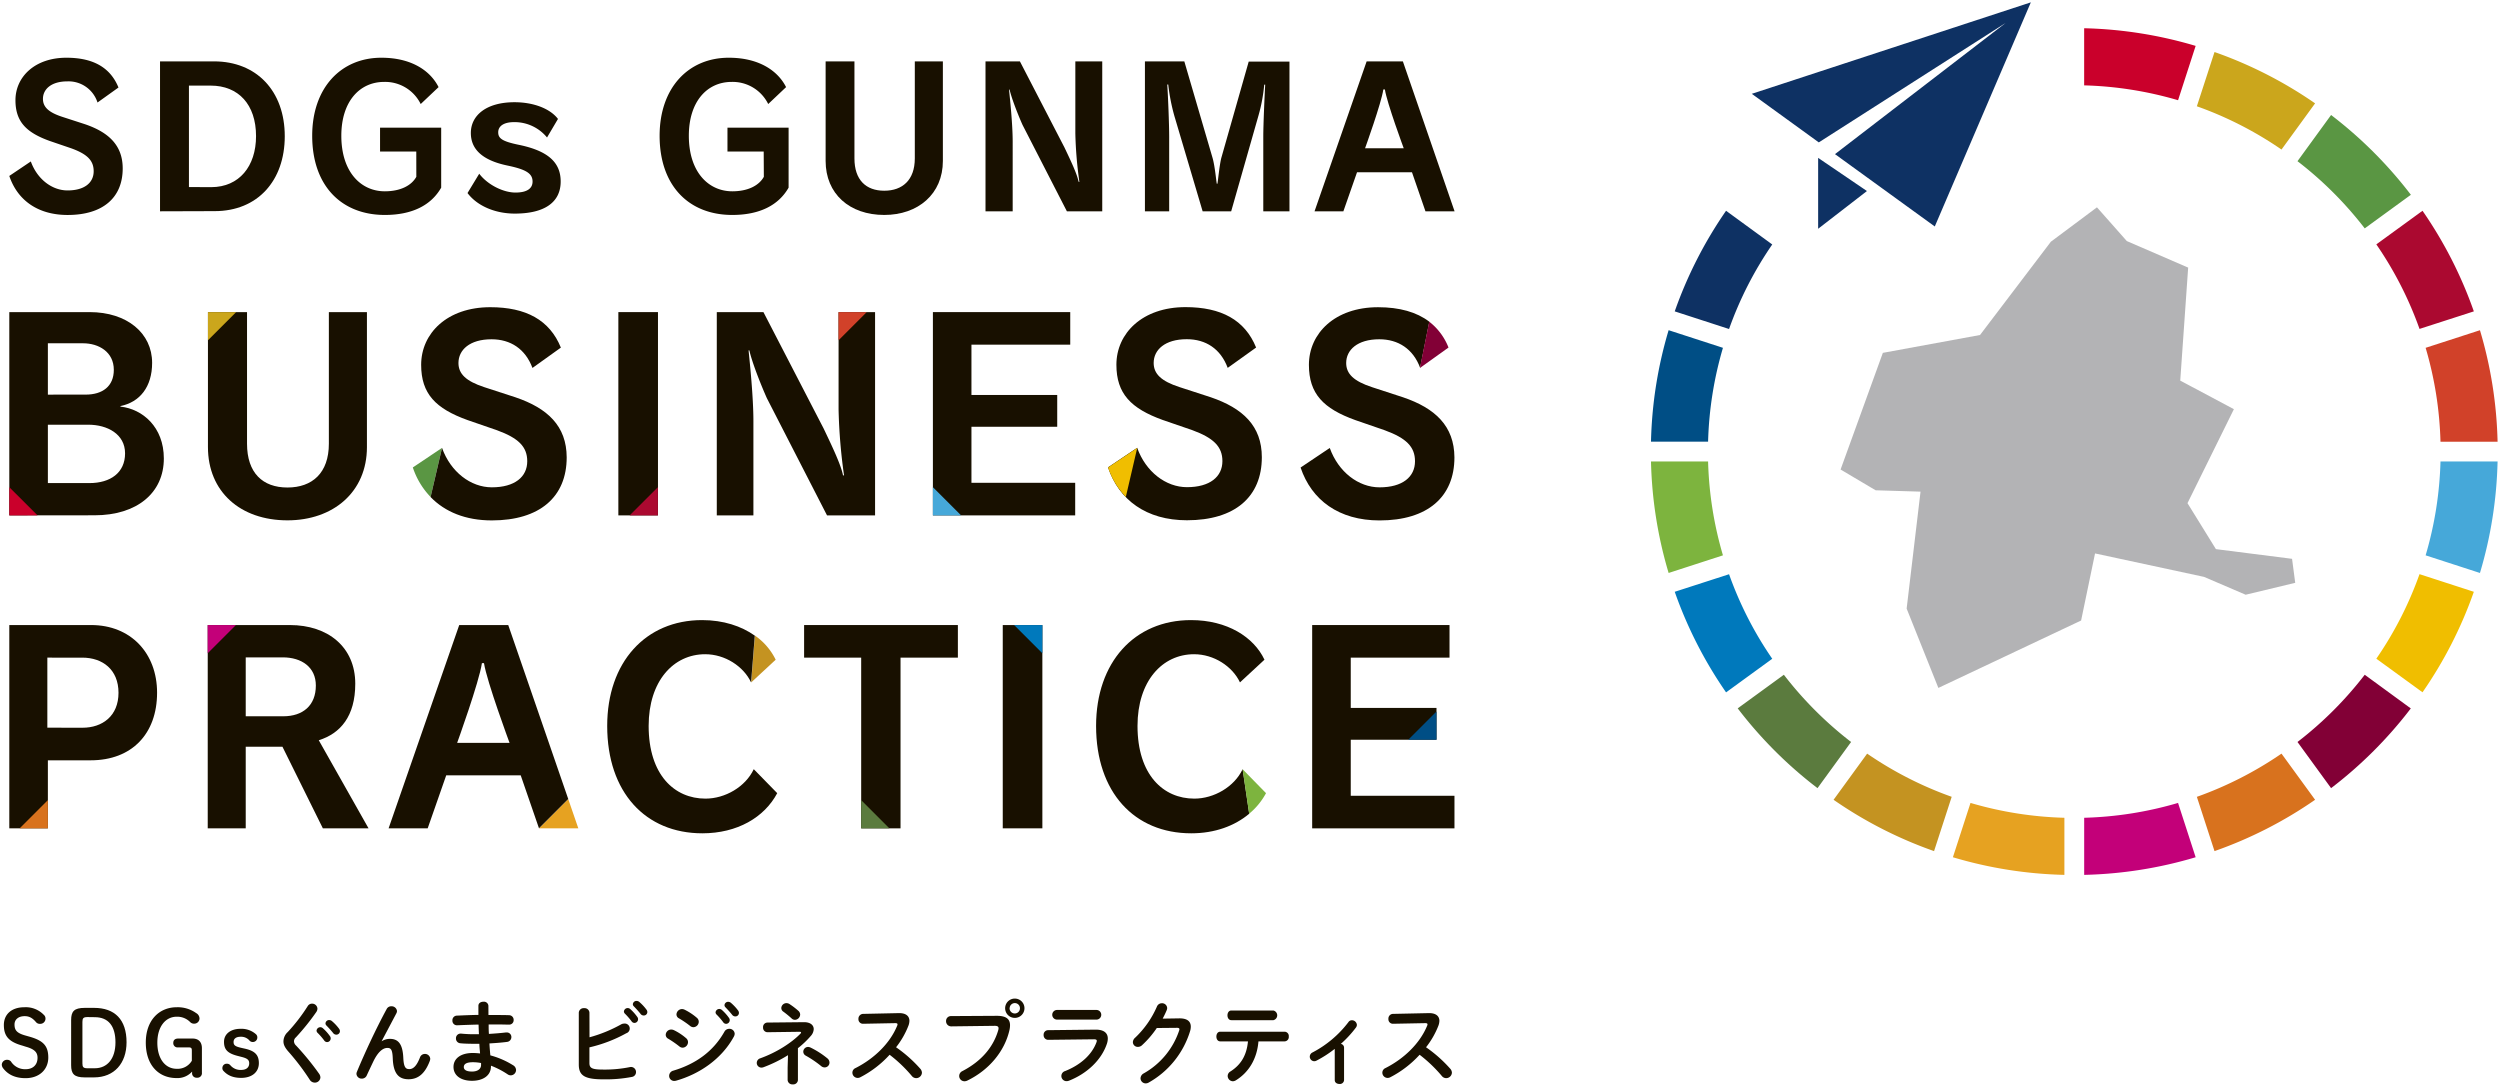 <svg xmlns="http://www.w3.org/2000/svg" viewBox="0 0 1035 449" width="1035" height="449"><path d="M9.26,432.88c-5.68-1.57-7.66-4-7.66-8.52S4.89,417,10.08,417a10.37,10.37,0,0,1,8,3.09,2,2,0,0,1,.75,1.54,2.15,2.15,0,0,1-2.28,2.24,2,2,0,0,1-1.61-.67c-1.61-1.91-3-2.51-4.71-2.51-2.65,0-4.22,1.42-4.22,3.44,0,2.43,1,3.62,4.71,4.63l1.34.38c5.87,1.64,7.93,3.85,7.93,8.7s-3.63,8.52-9.42,8.52c-4.22,0-7.21-1.45-9.19-4a2.64,2.64,0,0,1-.64-1.6,2.14,2.14,0,0,1,2.24-2,2,2,0,0,1,1.57.71,6.87,6.87,0,0,0,6.09,3.18c3,0,4.9-1.83,4.9-4.71,0-2.24-1.2-3.59-4.93-4.63Z" style="fill:#181000"/><path d="M38.94,417.26c8.6,0,13.45,4.86,13.45,14.24,0,8.67-5.08,14.54-13.48,14.54H35.09c-4.41,0-5.64-1.46-5.64-5.05V422.31c0-3.59,1.23-5.05,5.64-5.05Zm-2.73,3.81c-1.72,0-2.09.49-2.09,2v17.19c0,1.5.37,2,2.09,2h3c5.26,0,8.59-4,8.59-10.72s-2.88-10.43-8.59-10.43Z" style="fill:#181000"/><path d="M79.42,435c0-1.08-.22-1.38-1.35-1.38H73.74a1.76,1.76,0,0,1-2-1.87c0-1.19.78-1.79,2-1.79h6c2.54,0,3.85,1.53,3.85,4v10.12a1.87,1.87,0,0,1-2.06,2.09,1.83,1.83,0,0,1-2-2.05v-.49a8.13,8.13,0,0,1-6.46,2.69c-7.25,0-12.71-5.19-12.71-14.68S66.12,417,73.14,417a13.14,13.14,0,0,1,8.07,2.42,2.63,2.63,0,0,1,1.39,2.25,2.17,2.17,0,0,1-2.17,2.13,2.23,2.23,0,0,1-1.76-.72,7.51,7.51,0,0,0-5.53-2.16c-4.52,0-8,4-8,10.76s3.36,10.8,8,10.8a6.84,6.84,0,0,0,6.28-3.33Z" style="fill:#181000"/><path d="M98.68,437.22c-4.44-1.09-5.94-2.65-5.94-5.91s2.77-5.38,6.8-5.38a9,9,0,0,1,6.39,2.21,1.73,1.73,0,0,1,.6,1.42,1.85,1.85,0,0,1-1.87,1.83,1.8,1.8,0,0,1-1.27-.49,4.57,4.57,0,0,0-3.81-1.68c-2.06,0-2.88,1-2.88,2.13,0,1.31.49,1.87,3.36,2.5l1.35.3c4.15.94,5.76,2.62,5.76,6,0,3.63-2.77,6.09-7.33,6.09-3.44,0-5.64-1.08-7.28-2.84a1.6,1.6,0,0,1-.49-1.34,1.76,1.76,0,0,1,1.87-1.68,1.79,1.79,0,0,1,1.42.63,5.48,5.48,0,0,0,4.48,1.94c2.21,0,3.33-1.12,3.33-2.73,0-1.38-.71-2.05-3.25-2.68Z" style="fill:#181000"/><path d="M129.18,415.51a2.19,2.19,0,0,1,2.24,2.09,2.57,2.57,0,0,1-.45,1.34,95.91,95.91,0,0,1-8.48,10.54,2.18,2.18,0,0,0-.78,1.65,2.55,2.55,0,0,0,.89,1.75,112.13,112.13,0,0,1,9.49,11.62,2.83,2.83,0,0,1,.56,1.54,2.27,2.27,0,0,1-2.35,2.16,2.45,2.45,0,0,1-2.09-1.23,96.81,96.81,0,0,0-8.86-11.66c-1.34-1.53-2-2.8-2-4.15a5.33,5.33,0,0,1,1.76-3.88,72.81,72.81,0,0,0,8.29-10.76A2.06,2.06,0,0,1,129.18,415.51Zm1.87,11.17a1.56,1.56,0,0,1,2.61-1,18.92,18.92,0,0,1,2.92,3.25,1.56,1.56,0,0,1,.33,1,1.53,1.53,0,0,1-1.49,1.5,1.5,1.5,0,0,1-1.23-.71,27,27,0,0,0-2.77-3.18A1.34,1.34,0,0,1,131.05,426.68Zm3.7-3a1.5,1.5,0,0,1,1.57-1.38,1.81,1.81,0,0,1,1.12.45,18.21,18.21,0,0,1,2.87,3.06,1.74,1.74,0,0,1,.42,1.12,1.47,1.47,0,0,1-1.5,1.42,1.65,1.65,0,0,1-1.31-.67c-.86-1.09-1.9-2.21-2.76-3.1A1.24,1.24,0,0,1,134.75,423.69Z" style="fill:#181000"/><path d="M158,431.09a6.33,6.33,0,0,1,3.4-1c3.44,0,5.31,2.05,5.57,7.88.19,4.07,1.08,4.64,2.5,4.64,1.69,0,3.1-1.46,4.41-4.86a2.12,2.12,0,0,1,2-1.42,2.16,2.16,0,0,1,2.24,2,3,3,0,0,1-.18.89c-1.95,5.16-4.75,7.59-8.79,7.59-3.88,0-6.27-2.09-6.54-8.48-.14-3.71-.7-4.49-2.23-4.49-2,0-4,1.83-5.84,5.64-.82,1.72-1.9,4-2.72,5.79a2.18,2.18,0,0,1-2,1.28,2.14,2.14,0,0,1-2.25-2,2.42,2.42,0,0,1,.19-.82c3.29-7.92,8-18.05,12.33-26a2.08,2.08,0,0,1,1.91-1.13,2.22,2.22,0,0,1,2.35,1.95,2,2,0,0,1-.22.9L158,431.05Z" style="fill:#181000"/><path d="M202.22,420.22h2.4c2.16,0,4.22,0,6.12.07a1.91,1.91,0,0,1,1.91,2,1.82,1.82,0,0,1-1.91,1.9c-1.45,0-3.06-.07-4.74-.07-1.2,0-2.43,0-3.7,0,0,1.3,0,2.61.11,3.92,2.47-.15,4.86-.34,7-.6h.3a1.87,1.87,0,0,1,2,1.91,2,2,0,0,1-1.84,2c-2.27.3-4.74.48-7.24.63.07,1.65.22,3.29.37,4.94a34.25,34.25,0,0,1,9.38,4.07,2.38,2.38,0,0,1,1.27,2,2.23,2.23,0,0,1-2.2,2.2,2.17,2.17,0,0,1-1.27-.41,34.9,34.9,0,0,0-6.92-3.59v.26c0,4-3.51,6-7.85,6-4.74,0-7.66-2.28-7.66-5.75,0-3.25,2.7-5.76,8-5.76a28.31,28.31,0,0,1,3,.19c-.11-1.34-.26-2.69-.29-4H196.4c-2.25,0-4.53-.07-5.83-.22a1.94,1.94,0,0,1-1.8-2,1.9,1.9,0,0,1,1.87-2h.26a51.47,51.47,0,0,0,5.38.26h2c-.07-1.35-.11-2.66-.15-4-3.17.07-6.28.19-8.89.3a1.87,1.87,0,0,1-1.94-2,1.89,1.89,0,0,1,1.87-2c2.61-.11,5.71-.26,8.89-.3v-3.77c0-1.13,1-1.69,2.09-1.69a1.84,1.84,0,0,1,2.05,1.69Zm-3.06,20.7v-.83a17.71,17.71,0,0,0-3.36-.33c-2.92,0-3.78.89-3.78,2s1,1.86,3.4,1.86S199.16,442.49,199.16,440.92Z" style="fill:#181000"/><path d="M244.06,429.44a58,58,0,0,0,13-5.3,2.59,2.59,0,0,1,1.27-.37,2.06,2.06,0,0,1,.94,4,58.71,58.71,0,0,1-15.25,5.84v6.5c0,2.13,1.16,2.69,5.64,2.69a51.67,51.67,0,0,0,11-1,2.7,2.7,0,0,1,.56-.08,2.09,2.09,0,0,1,2.09,2.13,2,2,0,0,1-1.72,2,57.27,57.27,0,0,1-11.69,1c-7.77,0-10.28-1.49-10.28-6.13V419.24a2,2,0,0,1,2.21-1.86,2,2,0,0,1,2.2,1.86Zm14.24-10.68a1.56,1.56,0,0,1,1.57-1.42,1.58,1.58,0,0,1,1.05.41,19.29,19.29,0,0,1,2.91,3.25,1.55,1.55,0,0,1,.33,1,1.51,1.51,0,0,1-1.49,1.49,1.47,1.47,0,0,1-1.23-.71,27.65,27.65,0,0,0-2.77-3.17A1.34,1.34,0,0,1,258.3,418.76Zm3.7-3a1.5,1.5,0,0,1,1.57-1.38,1.77,1.77,0,0,1,1.12.44,19.08,19.08,0,0,1,2.87,3.07A1.74,1.74,0,0,1,268,419a1.46,1.46,0,0,1-1.5,1.42,1.65,1.65,0,0,1-1.31-.67c-.85-1.09-1.9-2.21-2.76-3.11A1.2,1.2,0,0,1,262,415.77Z" style="fill:#181000"/><path d="M284.06,429.82a2.13,2.13,0,0,1,.78,1.64,2.33,2.33,0,0,1-2.2,2.28,2.13,2.13,0,0,1-1.38-.52,42.27,42.27,0,0,0-4.6-3.18,1.85,1.85,0,0,1-1.05-1.64,2.27,2.27,0,0,1,2.28-2.17,2.64,2.64,0,0,1,1.12.26A22.65,22.65,0,0,1,284.06,429.82Zm17.86-3.89a2.16,2.16,0,0,1,2.24,2,2.62,2.62,0,0,1-.33,1.2c-5,9.23-14.16,15.5-23.92,18.27a3.25,3.25,0,0,1-.78.11,2.08,2.08,0,0,1-2.1-2.13,2.24,2.24,0,0,1,1.72-2.13c9.23-2.76,16.52-7.88,21.19-16.18A2.24,2.24,0,0,1,301.92,425.93Zm-13.42-4.56a2.14,2.14,0,0,1,.79,1.65,2.29,2.29,0,0,1-2.2,2.24,2.14,2.14,0,0,1-1.39-.53,40.62,40.62,0,0,0-4.59-3.13,1.82,1.82,0,0,1-1.05-1.65,2.33,2.33,0,0,1,2.32-2.2,2.61,2.61,0,0,1,1.12.3A24,24,0,0,1,288.5,421.37Zm7.74-2.24a1.56,1.56,0,0,1,1.57-1.42,1.61,1.61,0,0,1,1.05.41,18.82,18.82,0,0,1,2.91,3.25,1.6,1.6,0,0,1,.34,1,1.53,1.53,0,0,1-1.5,1.5,1.5,1.5,0,0,1-1.23-.71,27,27,0,0,0-2.76-3.18A1.3,1.3,0,0,1,296.24,419.13Zm3.7-3a1.5,1.5,0,0,1,1.57-1.38,1.79,1.79,0,0,1,1.12.45,19.09,19.09,0,0,1,2.88,3.06,1.75,1.75,0,0,1,.41,1.12,1.46,1.46,0,0,1-1.5,1.42,1.62,1.62,0,0,1-1.31-.67c-.85-1.08-1.9-2.21-2.76-3.1A1.24,1.24,0,0,1,299.94,416.14Z" style="fill:#181000"/><path d="M326.23,436.84a55.58,55.58,0,0,1-10.17,5,2.52,2.52,0,0,1-.86.15,1.94,1.94,0,0,1-1.9-1.94,2,2,0,0,1,1.45-1.91c6.84-2.46,13-6.46,16.63-10.2a.76.76,0,0,0,.26-.48c0-.19-.22-.3-.67-.3l-13.19.18a1.85,1.85,0,0,1-1.87-2,1.83,1.83,0,0,1,1.83-2l15.14-.16c2.57,0,4,1.2,4,2.88a4.46,4.46,0,0,1-1.23,2.84,37.62,37.62,0,0,1-5.31,5.05v13.19a1.91,1.91,0,0,1-2.13,1.79,1.93,1.93,0,0,1-2.13-1.79V442Zm-2.77-19.54a2.13,2.13,0,0,1,2.13-2,2.33,2.33,0,0,1,1.31.41,30.86,30.86,0,0,1,3.62,2.77,2.15,2.15,0,0,1,.75,1.57,2.27,2.27,0,0,1-2.17,2.16,2,2,0,0,1-1.34-.55,40.53,40.53,0,0,0-3.48-2.85A1.81,1.81,0,0,1,323.46,417.3Zm19.06,20.85a2.27,2.27,0,0,1,.89,1.76,2,2,0,0,1-2,2,2.21,2.21,0,0,1-1.45-.55,44,44,0,0,0-6.4-4.34,1.86,1.86,0,0,1-1-1.64,2,2,0,0,1,1.94-1.95,2.44,2.44,0,0,1,1,.23A35.34,35.34,0,0,1,342.52,438.15Z" style="fill:#181000"/><path d="M372.1,419.43h.22c2.77,0,4.18,1.27,4.18,3.21a6,6,0,0,1-.41,2,34.63,34.63,0,0,1-5.12,8.93,55.33,55.33,0,0,1,10,8.86,2.64,2.64,0,0,1,.71,1.68,2.38,2.38,0,0,1-2.39,2.24,2.34,2.34,0,0,1-1.8-.9,57.39,57.39,0,0,0-9.19-8.78A43,43,0,0,1,356.14,446a2.37,2.37,0,0,1-1.08.26,2.19,2.19,0,0,1-2.17-2.17,2.07,2.07,0,0,1,1.27-1.9c7.77-3.92,14.31-10.28,17.26-17.52a1.45,1.45,0,0,0,.15-.6c0-.34-.3-.49-.93-.49l-13.38.26a1.87,1.87,0,0,1-1.87-2,2,2,0,0,1,1.83-2.09Z" style="fill:#181000"/><path d="M412.69,420.55c3.93,0,5.46,1.38,5.46,3.89a9.07,9.07,0,0,1-.26,2.13c-2.06,8.85-8.56,16.48-17.38,20.77a2.64,2.64,0,0,1-1.23.3,2.17,2.17,0,0,1-2.17-2.2,2.23,2.23,0,0,1,1.31-2c8.26-4.3,12.93-10.28,14.87-17a2.77,2.77,0,0,0,.11-.75c0-.7-.48-1-1.57-1l-18,.23a2.12,2.12,0,0,1-2.16-2.21,2,2,0,0,1,2-2.05Zm11.44-3.14a4,4,0,1,1-4-4A4,4,0,0,1,424.13,417.41Zm-6.17,0a2.17,2.17,0,0,0,2.17,2.17,2.14,2.14,0,0,0,2.13-2.17,2.11,2.11,0,0,0-2.13-2.13A2.14,2.14,0,0,0,418,417.41Z" style="fill:#181000"/><path d="M453.63,426.27c3.43,0,5,1.42,5,3.7a6.82,6.82,0,0,1-.37,2.13c-2.32,6.91-8.41,12.44-15.73,15.32a3,3,0,0,1-.94.18,2.13,2.13,0,0,1-.63-4.18c6.54-2.62,11.06-6.84,12.92-11.77a2.21,2.21,0,0,0,.19-.75c0-.45-.37-.63-1.19-.63l-18.91.22a1.9,1.9,0,0,1-1.91-2,1.86,1.86,0,0,1,1.84-2Zm.29-8.15a2,2,0,0,1,0,4H437.63a2,2,0,0,1,0-4Z" style="fill:#181000"/><path d="M488.32,421.6c3.1,0,4.67,1.19,4.67,3.44a6.54,6.54,0,0,1-.34,2,36.74,36.74,0,0,1-17.11,21.15,2.37,2.37,0,0,1-1.23.33,2.13,2.13,0,0,1-2.13-2.13,2.4,2.4,0,0,1,1.31-2,32,32,0,0,0,14.68-17.75,1.52,1.52,0,0,0,.11-.52c0-.41-.3-.6-1-.6l-8.37.08a39.75,39.75,0,0,1-6.09,7.1,2.48,2.48,0,0,1-1.72.71,2,2,0,0,1-2.09-2,2.57,2.57,0,0,1,.94-1.8,39.27,39.27,0,0,0,9-12.85,2.2,2.2,0,0,1,2.05-1.42,2.1,2.1,0,0,1,2.21,2,2.63,2.63,0,0,1-.19.86,38.43,38.43,0,0,1-1.68,3.51Z" style="fill:#181000"/><path d="M521,431.13c-.6,7.32-4.08,12.92-9.45,16.18a2.48,2.48,0,0,1-1.16.33,2.21,2.21,0,0,1-2.13-2.2,2.16,2.16,0,0,1,1.12-1.84c4.33-2.76,6.72-6.61,7.28-12.47H505.18c-1.08,0-1.6-1-1.6-2s.52-2,1.6-2H531.9a1.78,1.78,0,0,1,1.65,2,1.8,1.8,0,0,1-1.65,2Zm6.2-12.78a2.06,2.06,0,0,1,0,4H509.78c-1.08,0-1.61-1-1.61-2s.53-2,1.61-2Z" style="fill:#181000"/><path d="M552.58,434.23a47,47,0,0,1-7.51,4.85,2,2,0,0,1-1,.27,1.9,1.9,0,0,1-1.82-1.91,1.92,1.92,0,0,1,1.12-1.72,44.38,44.38,0,0,0,14.87-12.55,1.71,1.71,0,0,1,1.45-.79,2.07,2.07,0,0,1,2.06,1.91,1.87,1.87,0,0,1-.37,1.08,44.62,44.62,0,0,1-6.28,6.8,1.57,1.57,0,0,1,1.34,1.54v13.45a1.71,1.71,0,0,1-1.9,1.6c-1,0-1.95-.52-1.95-1.6Z" style="fill:#181000"/><path d="M591.5,419.43h.22c2.77,0,4.19,1.27,4.19,3.21a6.3,6.3,0,0,1-.41,2,34.92,34.92,0,0,1-5.12,8.93,55.6,55.6,0,0,1,10,8.86,2.59,2.59,0,0,1,.71,1.68,2.38,2.38,0,0,1-2.39,2.24,2.3,2.3,0,0,1-1.79-.9,58.25,58.25,0,0,0-9.19-8.78A43.07,43.07,0,0,1,575.54,446a2.34,2.34,0,0,1-1.08.26,2.19,2.19,0,0,1-2.17-2.17,2.09,2.09,0,0,1,1.27-1.9c7.77-3.92,14.31-10.28,17.27-17.52a1.45,1.45,0,0,0,.15-.6c0-.34-.3-.49-.94-.49l-13.38.26a1.86,1.86,0,0,1-1.86-2,1.94,1.94,0,0,1,1.83-2.09Z" style="fill:#181000"/><path d="M20.56,58.35c-9.71-3.5-14.16-8-14.16-16.87,0-9.63,8-17.58,21.08-17.58,10.9,0,18.14,3.9,21.57,12.33l-8.68,6.21a12.59,12.59,0,0,0-12.49-8.75c-6.69,0-10.1,3.26-10.1,7.24,0,3.34,2.3,5.56,7.87,7.4l9.55,3.1c9.79,3.34,15.6,8.75,15.6,18.3C50.8,81.83,42.6,89,28,89,15.55,89,7.19,82.78,3.85,72.84l8.91-6c2.63,7.32,8.76,12,15.2,12,7,0,10.82-3.18,10.82-7.95,0-4.46-2.7-7.09-9.23-9.47Z" style="fill:#181000"/><path d="M66.25,87.48V25.41H88.61c17.59,0,29.28,12.25,29.28,31,0,18.46-11.29,31-29,31Zm21.25-10C99,77.45,106,68.86,106,56.36c0-13.13-7.32-20.92-18.78-20.92h-9v42Z" style="fill:#181000"/><path d="M172.34,62.73h-15V52.86h25.31V77.69c-4.22,7.4-12.18,11.3-23.32,11.3-18,0-30.08-12.1-30.08-32.78,0-19.82,11.86-32.31,28.65-32.31C170,23.9,178,29,181.57,36.07l-7.4,7a16.4,16.4,0,0,0-15.12-9.16c-10.18,0-17.74,8.12-17.74,22.29,0,15.11,8.19,23,18,23,6.37,0,11-2.31,13.05-6Z" style="fill:#181000"/><path d="M226.47,56.92a17.38,17.38,0,0,0-13.61-6.36c-4.45,0-6.6,1.75-6.6,4.21s1.51,3.74,8.51,5.18c11.94,2.46,17.35,7.16,17.35,15.19,0,8.52-6.53,13.29-19,13.29-8,0-15.52-3.1-19.57-8.51l4.85-8c3.5,4.62,10,7.8,15,7.8,4.85,0,7.08-1.75,7.08-4.54,0-3.34-2.63-5-10.19-6.6-10.9-2.23-15.36-7-15.36-13.53,0-7.32,6.45-12.73,18.07-12.73,8,0,14.8,2.71,18,6.92Z" style="fill:#181000"/><path d="M316.17,62.73h-15V52.86h25.31V77.69c-4.22,7.4-12.18,11.3-23.32,11.3-18,0-30.08-12.1-30.08-32.78,0-19.82,11.86-32.31,28.65-32.31,12.09,0,20.13,5.09,23.71,12.17l-7.4,7a16.41,16.41,0,0,0-15.12-9.16c-10.19,0-17.74,8.12-17.74,22.29,0,15.11,8.19,23,18,23,6.36,0,11-2.31,13.05-6Z" style="fill:#181000"/><path d="M378.73,25.41h11.62V66.63c0,13.69-10.26,22.36-24.27,22.36-14.4,0-24.27-8.75-24.27-22.36V25.41h11.93V65.59c0,8.92,4.78,13.37,12.34,13.37s12.65-4.45,12.65-13.37Z" style="fill:#181000"/><path d="M441.69,87.48,423.31,51.67c-1.91-4.3-4.54-11-5.33-14.57h-.24c.4,3.9,1.51,14.33,1.51,21.57V87.48H408V25.41h14.24L440.66,61c2.54,5.33,5.25,11,5.88,14.24l.33.08a167.68,167.68,0,0,1-1.68-20.13V25.41h11.14V87.48Z" style="fill:#181000"/><path d="M523,87.48V56.6c0-5.09.55-17.11.79-21.56h-.4a68.45,68.45,0,0,1-2.38,12.81l-11.3,39.63H497.89L486.19,48a81.15,81.15,0,0,1-2.54-13h-.4c.31,4.77.79,16.23.79,21.8V87.48H474V25.41h16.31l11.7,40c1,3.5,1.51,9.7,1.75,10.66H504c.24-.88.79-7.25,1.59-10.58l11.38-40h16.87V87.48Z" style="fill:#181000"/><path d="M590.14,87.48l-5.58-16.16H561.81l-5.65,16.16H544.22l21.57-62.07h15l21.4,62.07Zm-9-26.11s-6.93-18.69-7.8-24.34h-.64c-.8,5.65-7.56,24.34-7.56,24.34Z" style="fill:#181000"/><path d="M3.85,213.37V129.21H37.08c15.54,0,25.9,8.74,25.9,21,0,9.93-5.07,16.29-13.16,17.91l.1.22c9.07,1,17.91,8.41,17.91,21.47,0,14.24-11.11,23.52-28.7,23.52Zm31.61-50c7,0,11.66-3.45,11.66-10.25,0-7.44-6.26-11-12.74-11H19.82v21.26ZM37,200c8.74,0,14.78-4.31,14.78-12.3s-7.34-11.87-15.22-11.87H19.82V200Z" style="fill:#181000"/><path d="M136.15,129.21h15.76V185.1c0,18.56-13.92,30.32-32.91,30.32-19.53,0-32.91-11.87-32.91-30.32V129.21h16.18V183.7c0,12.09,6.47,18.13,16.73,18.13s17.15-6,17.15-18.13Z" style="fill:#181000"/><path d="M256,213.37V129.21h16.4v84.16Z" style="fill:#181000"/><path d="M342.39,213.37l-24.92-48.55c-2.59-5.83-6.16-14.9-7.23-19.75h-.33c.54,5.29,2,19.42,2,29.24v39.06H296.75V129.21h19.31L341,177.44c3.45,7.23,7.12,14.89,8,19.31l.44.11a226.91,226.91,0,0,1-2.27-27.3V129.21h15.11v84.16Z" style="fill:#181000"/><path d="M386.22,213.37V129.21h56.86v13.48h-40.9v20.83h35.51v13.16H402.18v23.2h42.95v13.49Z" style="fill:#181000"/><path d="M481.4,173.88c-13.17-4.75-19.21-10.9-19.21-22.88,0-13.05,10.79-23.85,28.6-23.85,14.78,0,24.6,5.29,29.24,16.73l-11.76,8.42c-2.92-7.88-9.07-11.87-16.94-11.87-9.07,0-13.71,4.42-13.71,9.82,0,4.53,3.13,7.55,10.68,10l12.95,4.21c13.27,4.53,21.15,11.87,21.15,24.82,0,16.4-11.11,26.11-31,26.11-16.83,0-28.16-8.41-32.69-21.9l12.08-8.1c3.56,9.93,11.87,16.3,20.61,16.3,9.5,0,14.68-4.32,14.68-10.79,0-6-3.67-9.6-12.52-12.84Z" style="fill:#181000"/><path d="M3.85,342.94V258.77H37.73c16.4,0,27.3,11.65,27.3,28,0,16.94-10.36,28-27.51,28H19.82v28.17Zm30.32-41.66c8.2,0,14.89-4.85,14.89-14.46s-6.58-14.56-15-14.56H19.6v29Z" style="fill:#181000"/><path d="M133.67,342.94l-16.73-33.78H101.73v33.78H86V258.77h34c15.86,0,27.08,9.17,27.08,24.28,0,13.49-6.15,20.61-15.11,23.41l20.61,36.48Zm-16.4-46.4c8.09,0,13.49-4.43,13.49-12.74,0-7.55-5.83-11.65-13.71-11.65H101.73v24.39Z" style="fill:#181000"/><path d="M356.53,342.94V272.26H332.9V258.77h63.66v13.49H372.82v70.68Z" style="fill:#181000"/><path d="M415.14,342.94V258.77h16.4v84.17Z" style="fill:#181000"/><path d="M543.24,342.94V258.77H600.1v13.49H559.21v20.82h35.5v13.17h-35.5v23.2h42.94v13.49Z" style="fill:#181000"/><polygon points="15.54 213.37 3.85 213.37 3.85 201.69 15.54 213.37" style="fill:#ca002b"/><polygon points="368.21 342.94 356.53 342.94 356.53 331.25 368.21 342.94" style="fill:#5b7b3e"/><polygon points="419.85 258.77 431.54 258.77 431.54 270.45 419.85 258.77" style="fill:#0079bc"/><polygon points="397.9 213.37 386.22 213.37 386.22 201.69 397.9 213.37" style="fill:#46a8d9"/><polygon points="594.71 294.56 594.71 306.25 583.02 306.25 594.71 294.56" style="fill:#004e85"/><polygon points="272.36 201.69 272.36 213.37 260.67 213.37 272.36 201.69" style="fill:#ab0930"/><polygon points="19.82 331.25 19.82 342.94 8.13 342.94 19.82 331.25" style="fill:#d8721e"/><polygon points="235.25 330.81 223.14 342.94 239.43 342.94 235.25 330.81" style="fill:#e6a221"/><polygon points="86.09 140.89 86.09 129.21 97.77 129.21 86.09 140.89" style="fill:#cba61c"/><polygon points="85.98 270.45 85.98 258.77 97.66 258.77 85.98 270.45" style="fill:#c30079"/><polygon points="347.14 140.89 347.14 129.21 358.82 129.21 347.14 140.89" style="fill:#d14129"/><path d="M170.91,193.52a32,32,0,0,0,7.35,12.22L183,185.42Z" style="fill:#5a9643"/><path d="M458.74,193.52a32,32,0,0,0,7.35,12.22l4.73-20.32Z" style="fill:#f0be00"/><polygon points="587.91 152.3 599.67 143.88 587.91 152.3 587.91 152.3"/><path d="M580.9,164.49,568,160.28c-7.55-2.48-10.68-5.5-10.68-10,0-5.4,4.64-9.82,13.71-9.82,7.84,0,14,4,16.89,11.78l3.82-19.05c-5.25-4-12.33-6-21.25-6-17.81,0-28.6,10.8-28.6,23.85,0,12,6,18.13,19.21,22.88l12.19,4.21c8.85,3.24,12.52,6.8,12.52,12.84,0,6.47-5.18,10.79-14.68,10.79-8.74,0-17.05-6.37-20.61-16.3l-12.08,8.1c4.53,13.49,15.86,21.9,32.69,21.9,19.86,0,31-9.71,31-26.11C602.05,176.36,594.17,169,580.9,164.49Z" style="fill:#181000"/><path d="M587.85,152.35l.06,0a.36.36,0,0,0,0-.09Z" style="fill:#f0be00"/><path d="M587.91,152.3l11.77-8.42a25.09,25.09,0,0,0-8-10.72l-3.82,19.05A.36.36,0,0,1,587.91,152.3Z" style="fill:#820036"/><path d="M213.42,164.49l-12.94-4.21c-7.56-2.48-10.68-5.5-10.68-10,0-5.4,4.63-9.82,13.7-9.82,7.87,0,14,4,16.94,11.87l11.76-8.42c-4.64-11.44-14.46-16.73-29.24-16.73-17.81,0-28.6,10.8-28.6,23.85,0,12,6,18.13,19.21,22.88l12.19,4.21c8.85,3.24,12.52,6.8,12.52,12.84,0,6.47-5.18,10.79-14.67,10.79-8.74,0-17.05-6.37-20.61-16.3l-4.74,20.32c5.93,6.13,14.47,9.68,25.35,9.68,19.85,0,31-9.71,31-26.11C234.57,176.36,226.7,169,213.42,164.49Z" style="fill:#181000"/><path d="M321.13,273.12a26,26,0,0,0-8.61-10L311,282.51Z" style="fill:#c49321"/><path d="M312.06,318.44c-3.45,7.34-11.87,12.19-20,12.19-12.84,0-23.52-9.82-23.52-30.1,0-18.56,10.25-29.68,23.41-29.68,8.2,0,15.86,5,19,11.66l1.53-19.36c-5.54-3.94-13-6.43-21.82-6.43-23.42,0-39.28,17.48-39.28,43.81,0,27.51,15.86,44.46,39.39,44.46,14.45,0,25.68-6.59,31-16.62Z" style="fill:#181000"/><path d="M494.45,330.63c-12.84,0-23.52-9.82-23.52-30.1,0-18.56,10.25-29.68,23.42-29.68,8.2,0,15.86,5,19,11.66l10.14-9.39c-4.42-9.39-15.43-16.4-30.43-16.4-23.41,0-39.28,17.48-39.28,43.81,0,27.51,15.87,44.46,39.39,44.46,9.77,0,18-3.06,24-8.1l-2.72-18.45C511,325.78,502.55,330.63,494.45,330.63Z" style="fill:#181000"/><path d="M524.13,328.37l-9.71-9.93,2.72,18.45A28.71,28.71,0,0,0,524.13,328.37Z" style="fill:#7db43e"/><path d="M901.72,41.49,909,19a175.47,175.47,0,0,0-46.16-7.31V35.34A152.1,152.1,0,0,1,901.72,41.49Z" style="fill:#ca002b"/><path d="M714.59,87.26a174.89,174.89,0,0,0-21.25,41.65l22.49,7.3a150.45,150.45,0,0,1,17.88-35Z" style="fill:#0e3163"/><path d="M1010.36,191.05a151,151,0,0,1-6.15,38.86l22.49,7.3a174.91,174.91,0,0,0,7.3-46.16Z" style="fill:#46a8d9"/><path d="M1024.17,128.91a174.52,174.52,0,0,0-21.25-41.65L983.8,101.17a150.64,150.64,0,0,1,17.88,35Z" style="fill:#ab0930"/><path d="M1004.21,144a151,151,0,0,1,6.15,38.87H1034a174.79,174.79,0,0,0-7.3-46.16Z" style="fill:#d14129"/><path d="M965.07,47.61,951.16,66.73A152.39,152.39,0,0,1,979,94.55L998.1,80.64A176,176,0,0,0,965.07,47.61Z" style="fill:#5a9643"/><path d="M944.54,61.91l13.91-19.12a174.64,174.64,0,0,0-41.64-21.25L909.5,44A151.07,151.07,0,0,1,944.54,61.91Z" style="fill:#cba61c"/><path d="M713.3,229.91a151.39,151.39,0,0,1-6.15-38.86H683.51a174.91,174.91,0,0,0,7.3,46.16Z" style="fill:#7db43e"/><path d="M909.5,329.89l7.31,22.47a174.09,174.09,0,0,0,41.64-21.25L944.54,312A151.85,151.85,0,0,1,909.5,329.89Z" style="fill:#d8721e"/><path d="M690.81,136.7a174.79,174.79,0,0,0-7.3,46.16h23.64A151.53,151.53,0,0,1,713.3,144Z" style="fill:#004e85"/><path d="M1001.68,237.7a150.38,150.38,0,0,1-17.88,35l19.12,13.91A174.09,174.09,0,0,0,1024.17,245Z" style="fill:#f0be00"/><path d="M862.85,338.56V362.2A175,175,0,0,0,909,354.9l-7.29-22.49A151.53,151.53,0,0,1,862.85,338.56Z" style="fill:#c30079"/><path d="M951.16,307.18l13.91,19.11a175.41,175.41,0,0,0,33-33L979,279.35A152.45,152.45,0,0,1,951.16,307.18Z" style="fill:#820036"/><path d="M733.71,272.73a150.38,150.38,0,0,1-17.88-35L693.34,245a174.82,174.82,0,0,0,21.25,41.64Z" style="fill:#0079bc"/><path d="M854.66,362.2V338.56a151.67,151.67,0,0,1-38.87-6.15L808.5,354.9A175,175,0,0,0,854.66,362.2Z" style="fill:#e6a221"/><path d="M752.45,326.29l13.9-19.11a152.76,152.76,0,0,1-27.83-27.83l-19.11,13.91A175.47,175.47,0,0,0,752.45,326.29Z" style="fill:#5b7b3e"/><path d="M800.7,352.36,808,329.88A151.42,151.42,0,0,1,773,312l-13.9,19.11A174,174,0,0,0,800.7,352.36Z" style="fill:#c49321"/><polygon points="752.71 94.71 772.91 79.09 752.71 65.36 752.71 94.71" style="fill:#0e3163"/><polygon points="725.24 38.84 752.98 58.95 830.35 9.49 759.68 63.81 801 93.76 840.77 0.97 725.24 38.84" style="fill:#0e3163"/><polygon points="868.14 85.83 849.06 100.07 819.73 138.69 779.5 146.08 762 194.38 776.51 202.98 795.1 203.54 789.35 251.96 802.48 284.8 861.58 256.89 867.35 229.12 912.47 238.83 929.7 246.22 950.22 241.29 948.91 231.35 917.39 227.34 905.62 208.31 924.83 169.4 902.62 157.57 905.9 110.79 880.5 99.8 868.14 85.83" style="fill:#b3b3b5"/><path d="M210.41,258.77H190.12l-29.24,84.17h16.18L184.73,321h30.85l7.56,21.91,12.11-12.13Zm-21.15,48.77s9.17-25.35,10.25-33h.86c1.19,7.67,10.58,33,10.58,33Z" style="fill:#181000"/></svg>